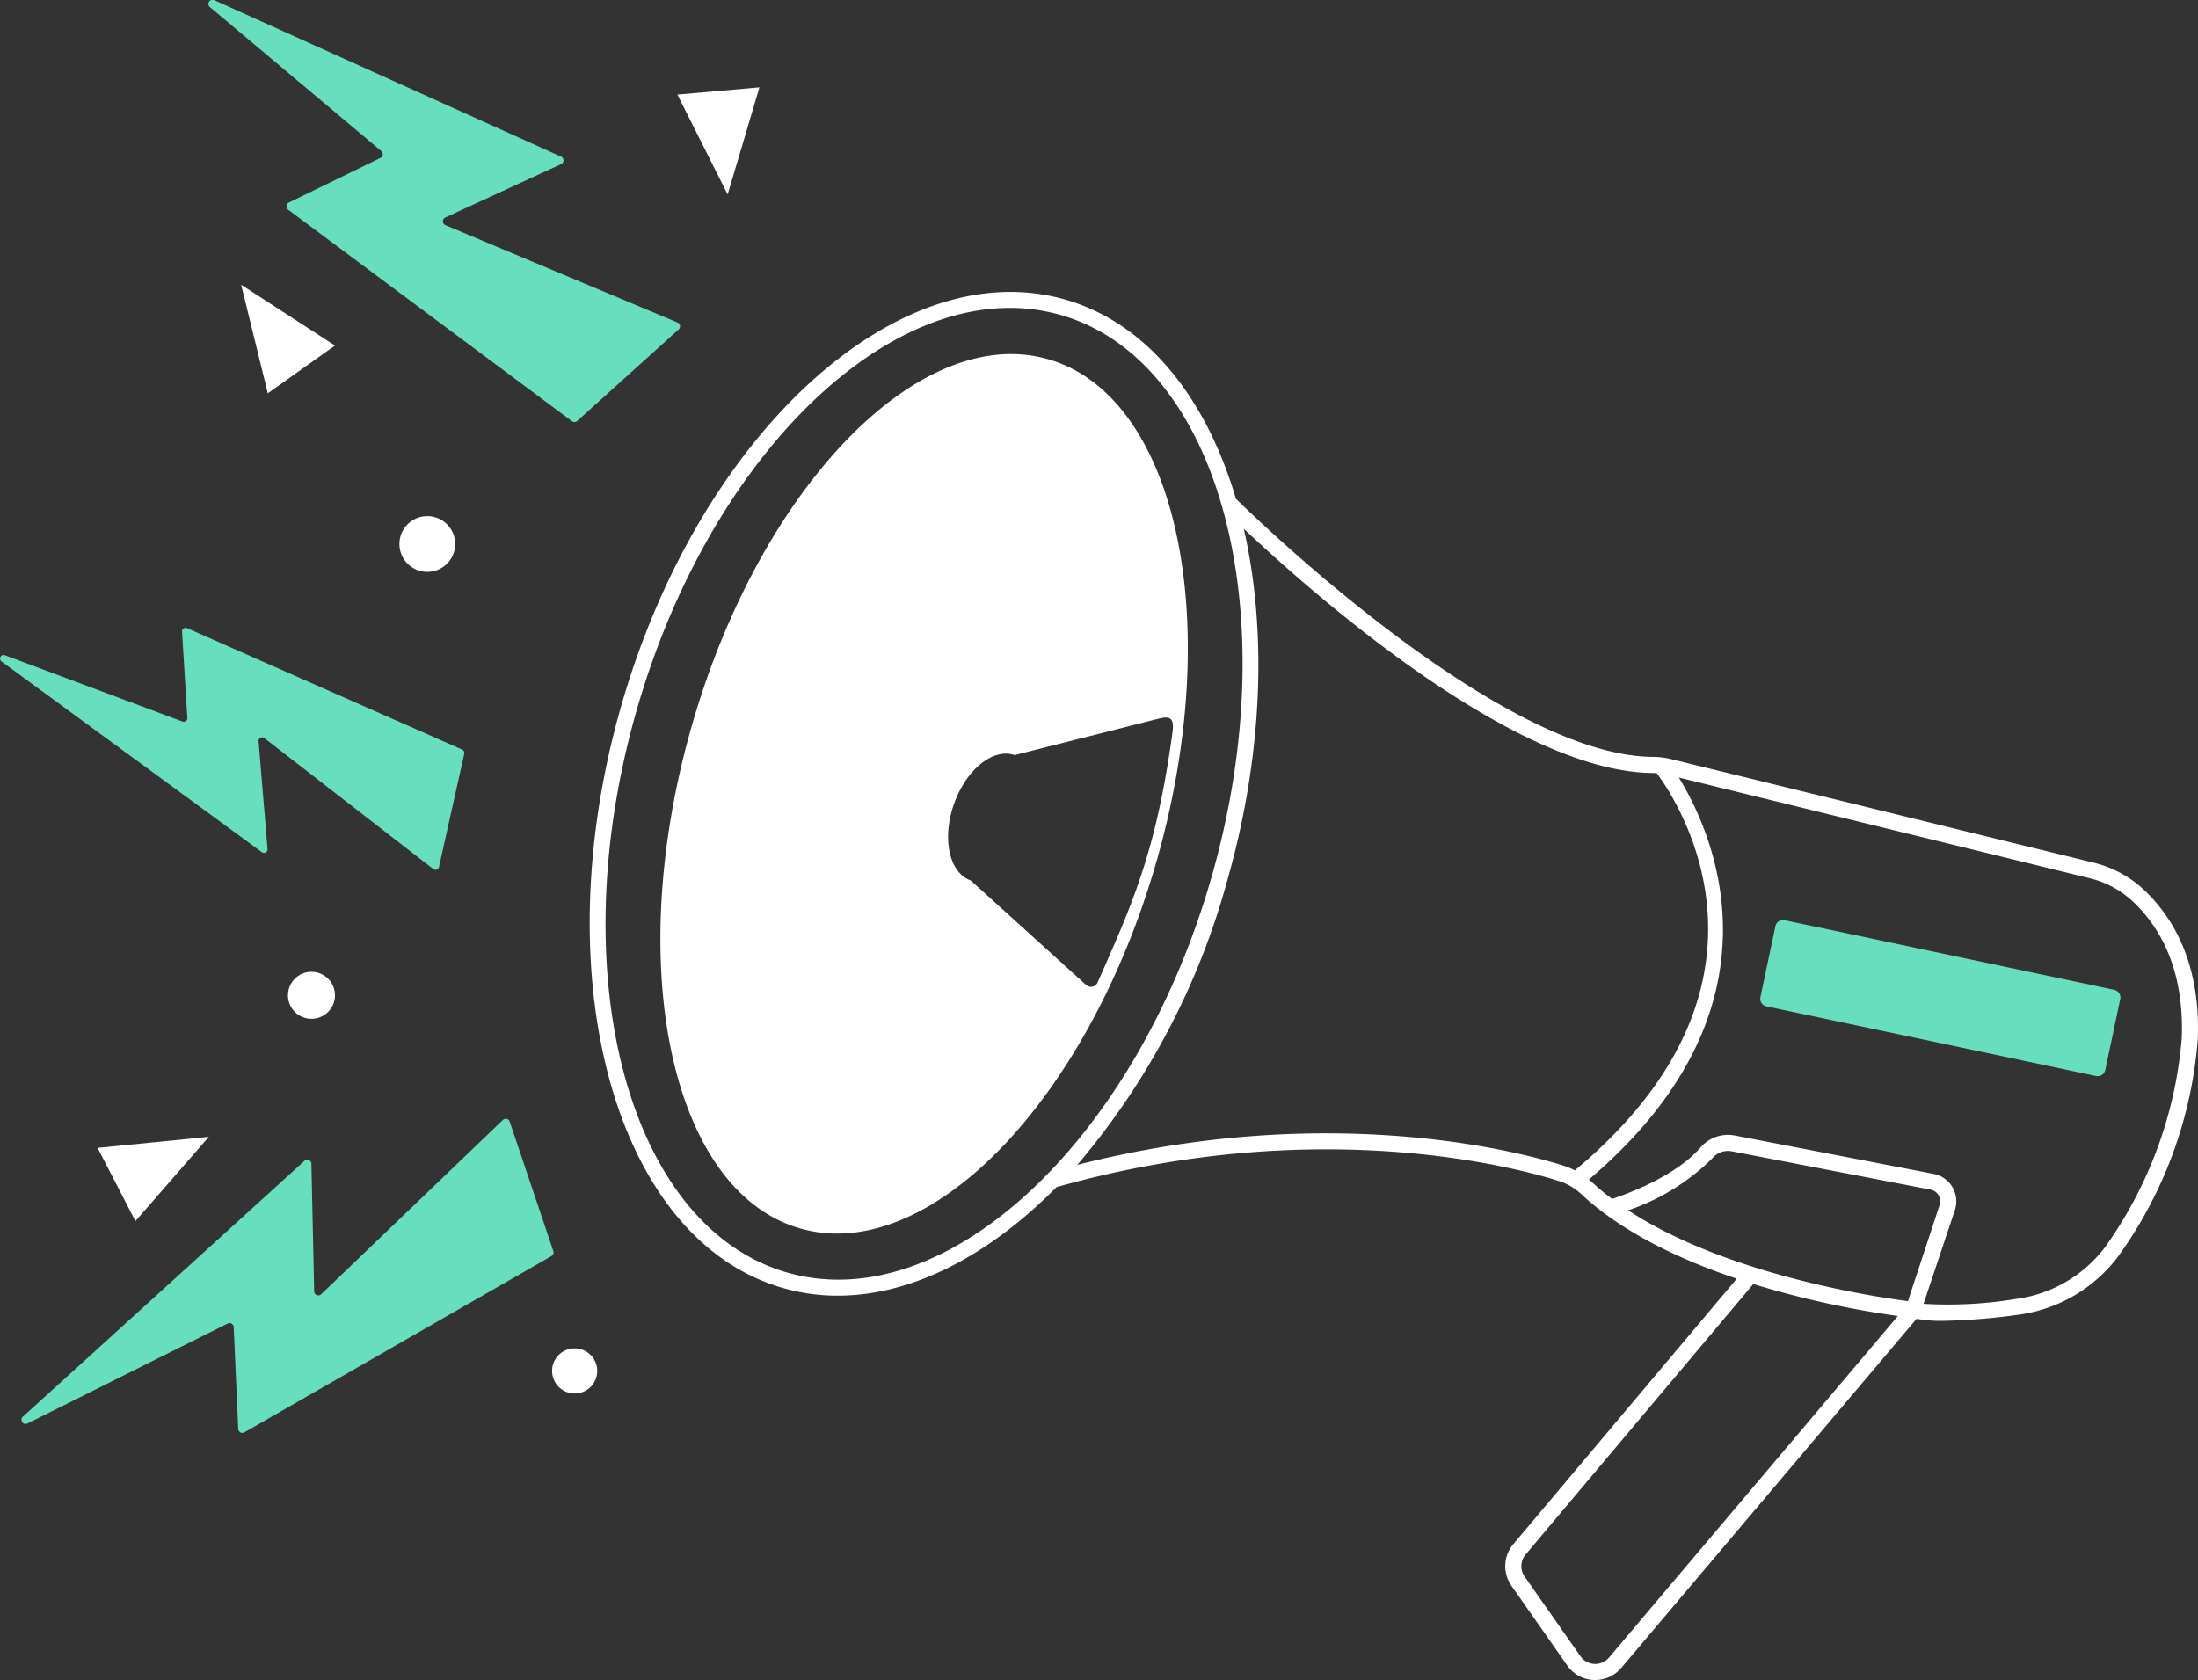 <?xml version="1.0" encoding="UTF-8"?> <svg xmlns="http://www.w3.org/2000/svg" width="159.037" height="121.571" viewBox="0 0 159.037 121.571"><rect x="0" y="0" width="159.037" height="121.571" fill="#333333" stroke="none"/><g id="Group_2669" data-name="Group 2669" transform="translate(-15344 19944)"><g id="Group_2625" data-name="Group 2625" transform="translate(15344 -19944)"><path id="Path_7113" data-name="Path 7113" d="M111.255,57.246,135.1,62.283a.564.564,0,0,1,.435.669l-1.084,5.131a.562.562,0,0,1-.668.435l-23.848-5.037a.562.562,0,0,1-.435-.668l1.083-5.132a.565.565,0,0,1,.669-.435" transform="translate(17.876 9.343)" fill="#67dfbe"></path><g id="Group_2624" data-name="Group 2624" transform="translate(0 0)"><path id="Path_7116" data-name="Path 7116" d="M13.422.03l25.044,11.3a.3.3,0,0,1,0,.554L30.1,15.738a.305.305,0,0,0,.009.558l16.784,7.038a.3.3,0,0,1,.086.507L39.644,30.46a.305.305,0,0,1-.386.017l-20.529-15.3a.306.306,0,0,1,.049-.519l6.62-3.225a.3.3,0,0,0,.063-.507L13.1.541A.3.3,0,0,1,13.422.03" transform="translate(2.121 -0.001)" fill="#67dfbe"></path><path id="Path_7117" data-name="Path 7117" d="M.108,41.489l18.839,13.8a.26.26,0,0,0,.412-.231l-.651-7.8a.259.259,0,0,1,.416-.226L31.351,56.51a.259.259,0,0,0,.412-.149l1.83-8.2a.258.258,0,0,0-.148-.293l-19.91-8.791a.259.259,0,0,0-.363.252l.382,6.248a.259.259,0,0,1-.349.259L.352,41.038a.259.259,0,0,0-.244.451" transform="translate(0 6.376)" fill="#67dfbe"></path><path id="Path_7118" data-name="Path 7118" d="M1.464,91.124,21.8,72.644a.3.3,0,0,1,.51.219l.2,9.208a.3.3,0,0,0,.515.213l13.134-12.6a.3.3,0,0,1,.5.122l3.155,9.362a.3.3,0,0,1-.137.362L17.47,92.279a.3.3,0,0,1-.456-.251l-.326-7.356a.3.3,0,0,0-.44-.259L1.805,91.622a.3.3,0,0,1-.341-.5" transform="translate(0.222 11.362)" fill="#67dfbe"></path></g></g><g id="Group_2627" data-name="Group 2627" transform="translate(15351.061 -19937.684)"><g id="Group_2626" data-name="Group 2626" transform="translate(35.606 14.808)"><path id="Path_7114" data-name="Path 7114" d="M149,61.3a8.164,8.164,0,0,0-3.526-1.845l-30.607-7.5a5.585,5.585,0,0,0-1.281-.147C102.41,51.7,84.422,34.1,83.438,33.128c-2.176-7.356-6.456-12.734-12.376-14.42-12.1-3.45-26.517,9.8-32.134,29.519S38.584,86.8,50.686,90.246a14.3,14.3,0,0,0,3.941.547c5.364,0,10.934-2.893,15.831-7.856,19.165-5.389,33.7-1.29,36.425-.415a4.3,4.3,0,0,1,1.6.978c2.99,2.765,7.166,4.711,11.194,6.065l-16.172,19.214a2.471,2.471,0,0,0-.133,3.007l4.039,5.769a2.448,2.448,0,0,0,1.909,1.05l.117,0a2.453,2.453,0,0,0,1.881-.874l21.367-25.263a10.006,10.006,0,0,0,1.9.148,44.65,44.65,0,0,0,5.444-.439A10.842,10.842,0,0,0,147.238,88a30.936,30.936,0,0,0,5.793-15.747c.242-5.819-2.06-9.168-4.035-10.954M51,89.128C39.52,85.856,34.6,67.651,40.045,48.544,44.92,31.436,56.471,19.318,67.077,19.318a13.34,13.34,0,0,1,3.667.507C82.227,23.1,87.143,41.3,81.7,60.41S62.487,92.4,51,89.128m20.961-7.8a53.507,53.507,0,0,0,10.856-20.6c2.606-9.15,2.864-18.109,1.188-25.432,4.658,4.4,19.433,17.58,29.563,17.675.115,0,.216.012.322.019,1.484,1.992,10.287,15.209-5.928,28.738a4.9,4.9,0,0,0-.725-.311c-2.692-.869-16.7-4.818-35.276-.086m60.1,9.859c-2.353-.3-13.152-1.914-20.245-6.574a15.843,15.843,0,0,0,6.082-3.753,1.476,1.476,0,0,1,1.384-.521L133.7,83.12a.861.861,0,0,1,.654,1.111ZM110.43,116.983a1.305,1.305,0,0,1-2.067-.1l-4.039-5.767a1.307,1.307,0,0,1,.072-1.59l16.476-19.574a67.728,67.728,0,0,0,10.461,2.313ZM146.311,87.3a9.667,9.667,0,0,1-6.432,3.731,30.014,30.014,0,0,1-6.689.352l2.268-6.784a2.02,2.02,0,0,0-1.538-2.617L119.509,79.2a2.627,2.627,0,0,0-2.481.9c-1.814,2.082-5.375,3.363-6.376,3.693-.484-.365-.947-.746-1.38-1.146-.1-.092-.2-.171-.3-.254,14.742-12.513,8.957-25.114,6.513-29.091l29.709,7.28a7.005,7.005,0,0,1,3.023,1.58c1.789,1.618,3.876,4.674,3.653,10.04A30.276,30.276,0,0,1,146.311,87.3" transform="translate(-36.679 -18.161)" fill="#fff"></path><path id="Path_7115" data-name="Path 7115" d="M69.114,22.395c-9.3-2.65-20.854,9.284-25.8,26.654S41.9,82.647,51.2,85.3,72.05,76.013,77,58.643s1.418-33.6-7.883-36.248m9.025,26.919c-1.169,8.638-2.881,12.439-5.46,18.246a.524.524,0,0,1-.824.1l-8.332-7.547c-1.547-.542-2.089-3.011-1.212-5.514s2.841-4.094,4.387-3.551L77.168,48.4c.425-.077,1.139-.323.971.914" transform="translate(-35.961 -17.53)" fill="#fff"></path></g><g id="Group_2623" data-name="Group 2623" transform="translate(0 0)"><path id="Path_7119" data-name="Path 7119" d="M45.1,5.7l2.97-.264L46.922,9.308,45.77,13.186,43.952,9.572,42.134,5.959Z" transform="translate(-0.182 -5.431)" fill="#fff"></path><path id="Path_7120" data-name="Path 7120" d="M19.359,23.841l-2.43,1.729-.964-3.928L15,17.714l3.394,2.2,3.394,2.2Z" transform="translate(-4.612 -3.426)" fill="#fff"></path><path id="Path_7121" data-name="Path 7121" d="M7.439,74.168,6.07,71.52l4.024-.4,4.025-.4-2.655,3.051L8.808,76.817Z" transform="translate(-6.07 5.227)" fill="#fff"></path><path id="Path_7122" data-name="Path 7122" d="M28.878,34.125a2.017,2.017,0,1,1-2.017-2.017,2.017,2.017,0,0,1,2.017,2.017" transform="translate(-3.005 -1.076)" fill="#fff"></path><path id="Path_7123" data-name="Path 7123" d="M21.312,62.154a1.7,1.7,0,1,1-1.7-1.7,1.7,1.7,0,0,1,1.7,1.7" transform="translate(-4.136 3.553)" fill="#fff"></path><path id="Path_7124" data-name="Path 7124" d="M34.34,85.511a1.633,1.633,0,1,1,1.633,1.633,1.633,1.633,0,0,1-1.633-1.633" transform="translate(-1.454 7.376)" fill="#fff"></path></g></g></g></svg> 